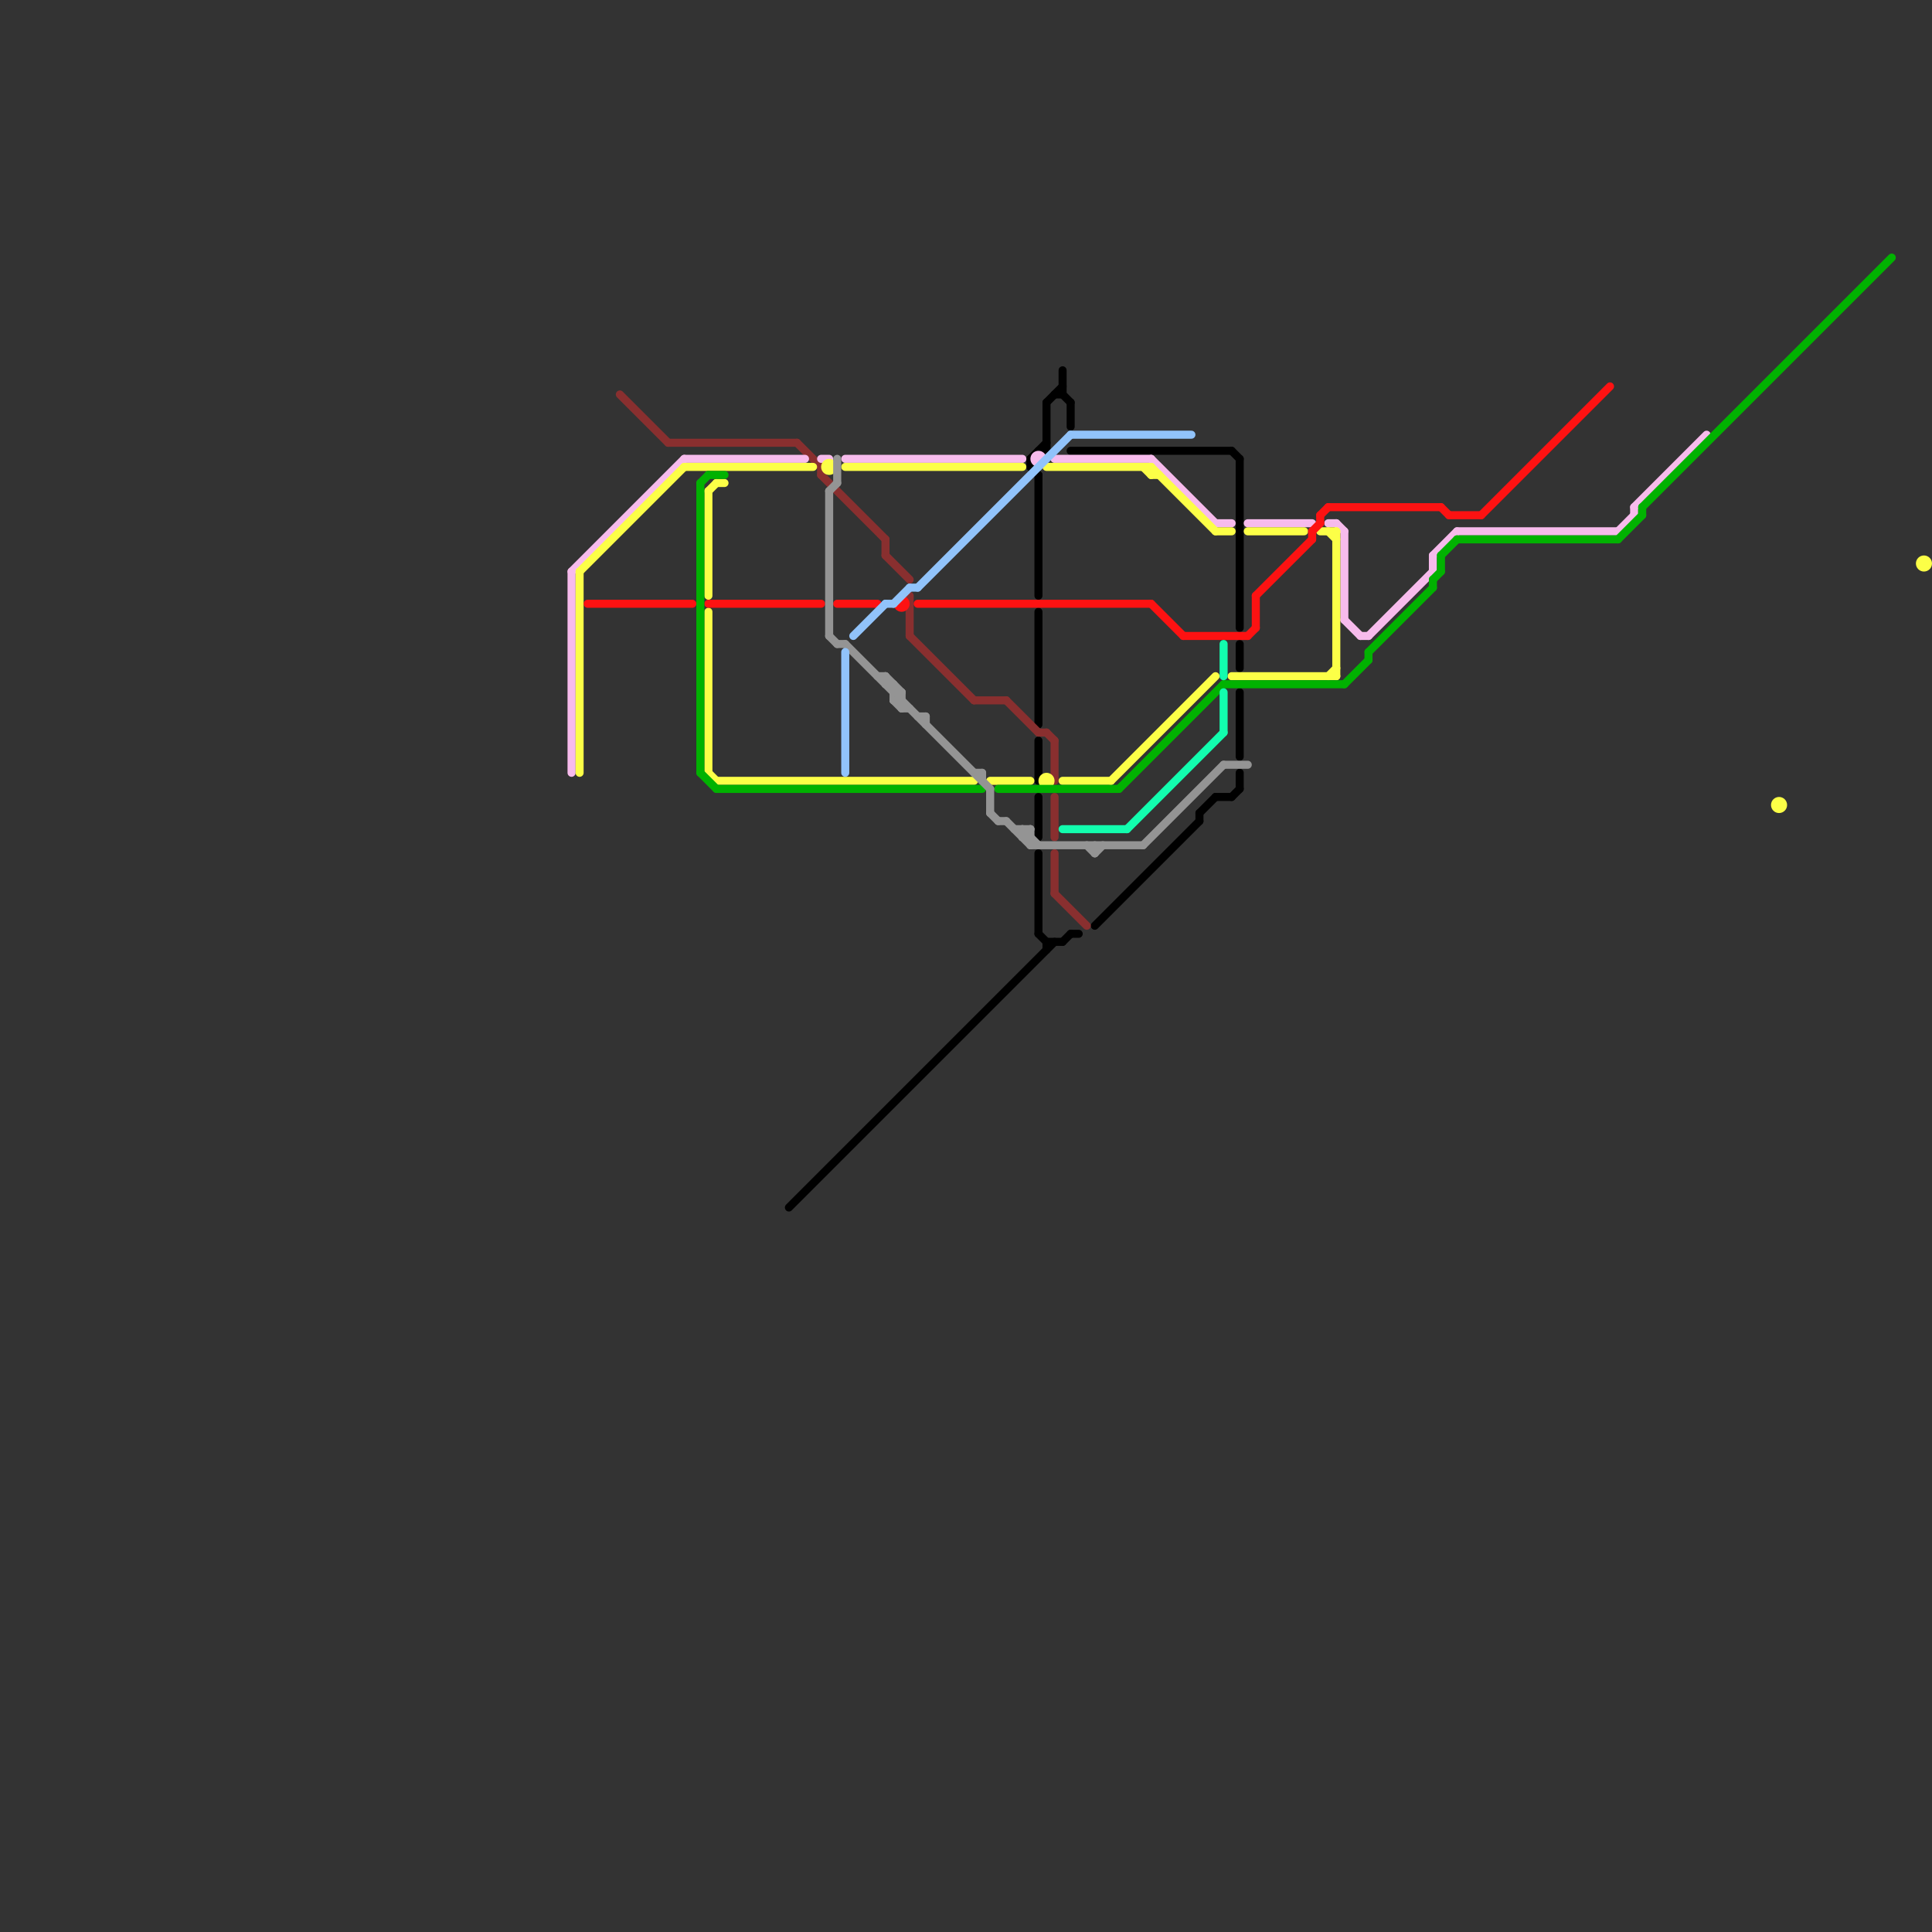 
<svg version="1.1" xmlns="http://www.w3.org/2000/svg" viewBox="0 0 240 240">
<rect x="0" y="0" width="240" height="240" fill="#333333" stroke="none"/>
<style>line { stroke-width: 1; fill: none; stroke-linecap: round; stroke-linejoin: round; } .c0 { stroke: #000000 } .c1 { stroke: #892f2f } .c2 { stroke: #f7bbec } .c3 { stroke: #fcff47 } .c4 { stroke: #fd1212 } .c5 { stroke: #01b201 } .c6 { stroke: #949494 } .c7 { stroke: #91c3fa } .c8 { stroke: #12fdae }</style><line class="c0" x1="130" y1="117" x2="132" y2="117"/><line class="c0" x1="151" y1="99" x2="153" y2="99"/><line class="c0" x1="133" y1="56" x2="153" y2="56"/><line class="c0" x1="132" y1="46" x2="132" y2="49"/><line class="c0" x1="128" y1="57" x2="130" y2="55"/><line class="c0" x1="130" y1="50" x2="130" y2="56"/><line class="c0" x1="132" y1="49" x2="133" y2="50"/><line class="c0" x1="133" y1="50" x2="133" y2="53"/><line class="c0" x1="129" y1="59" x2="129" y2="74"/><line class="c0" x1="154" y1="86" x2="154" y2="94"/><line class="c0" x1="129" y1="76" x2="129" y2="90"/><line class="c0" x1="149" y1="101" x2="149" y2="102"/><line class="c0" x1="154" y1="80" x2="154" y2="83"/><line class="c0" x1="154" y1="96" x2="154" y2="98"/><line class="c0" x1="130" y1="117" x2="130" y2="118"/><line class="c0" x1="129" y1="106" x2="129" y2="116"/><line class="c0" x1="153" y1="99" x2="154" y2="98"/><line class="c0" x1="128" y1="58" x2="129" y2="59"/><line class="c0" x1="129" y1="116" x2="130" y2="117"/><line class="c0" x1="149" y1="101" x2="151" y2="99"/><line class="c0" x1="98" y1="150" x2="131" y2="117"/><line class="c0" x1="153" y1="56" x2="154" y2="57"/><line class="c0" x1="129" y1="92" x2="129" y2="97"/><line class="c0" x1="131" y1="49" x2="132" y2="49"/><line class="c0" x1="154" y1="57" x2="154" y2="78"/><line class="c0" x1="129" y1="56" x2="130" y2="56"/><line class="c0" x1="130" y1="50" x2="132" y2="48"/><line class="c0" x1="136" y1="115" x2="149" y2="102"/><line class="c0" x1="129" y1="99" x2="129" y2="104"/><line class="c0" x1="128" y1="57" x2="128" y2="58"/><line class="c0" x1="132" y1="117" x2="133" y2="116"/><line class="c0" x1="133" y1="116" x2="134" y2="116"/><line class="c1" x1="77" y1="49" x2="83" y2="55"/><line class="c1" x1="131" y1="111" x2="135" y2="115"/><line class="c1" x1="131" y1="99" x2="131" y2="104"/><line class="c1" x1="83" y1="55" x2="99" y2="55"/><line class="c1" x1="131" y1="106" x2="131" y2="111"/><line class="c1" x1="110" y1="69" x2="113" y2="72"/><line class="c1" x1="129" y1="91" x2="130" y2="91"/><line class="c1" x1="113" y1="79" x2="121" y2="87"/><line class="c1" x1="102" y1="58" x2="102" y2="59"/><line class="c1" x1="131" y1="92" x2="131" y2="97"/><line class="c1" x1="121" y1="87" x2="125" y2="87"/><line class="c1" x1="102" y1="59" x2="110" y2="67"/><line class="c1" x1="99" y1="55" x2="102" y2="58"/><line class="c1" x1="125" y1="87" x2="129" y2="91"/><line class="c1" x1="130" y1="91" x2="131" y2="92"/><line class="c1" x1="110" y1="67" x2="110" y2="69"/><line class="c1" x1="113" y1="74" x2="113" y2="79"/><line class="c2" x1="151" y1="65" x2="153" y2="65"/><line class="c2" x1="203" y1="63" x2="212" y2="54"/><line class="c2" x1="167" y1="66" x2="167" y2="77"/><line class="c2" x1="105" y1="57" x2="127" y2="57"/><line class="c2" x1="170" y1="79" x2="178" y2="71"/><line class="c2" x1="155" y1="65" x2="163" y2="65"/><line class="c2" x1="166" y1="65" x2="167" y2="66"/><line class="c2" x1="143" y1="57" x2="151" y2="65"/><line class="c2" x1="71" y1="71" x2="71" y2="96"/><line class="c2" x1="178" y1="69" x2="181" y2="66"/><line class="c2" x1="169" y1="79" x2="170" y2="79"/><line class="c2" x1="165" y1="65" x2="166" y2="65"/><line class="c2" x1="167" y1="77" x2="169" y2="79"/><line class="c2" x1="102" y1="57" x2="103" y2="57"/><line class="c2" x1="201" y1="66" x2="203" y2="64"/><line class="c2" x1="131" y1="57" x2="143" y2="57"/><line class="c2" x1="71" y1="71" x2="85" y2="57"/><line class="c2" x1="181" y1="66" x2="201" y2="66"/><line class="c2" x1="85" y1="57" x2="100" y2="57"/><line class="c2" x1="203" y1="63" x2="203" y2="64"/><line class="c2" x1="178" y1="69" x2="178" y2="71"/><circle cx="129" cy="57" r="1" fill="#f7bbec" /><line class="c3" x1="88" y1="96" x2="89" y2="97"/><line class="c3" x1="88" y1="76" x2="88" y2="96"/><line class="c3" x1="130" y1="58" x2="143" y2="58"/><line class="c3" x1="143" y1="59" x2="144" y2="59"/><line class="c3" x1="85" y1="58" x2="101" y2="58"/><line class="c3" x1="155" y1="66" x2="162" y2="66"/><line class="c3" x1="88" y1="61" x2="89" y2="60"/><line class="c3" x1="165" y1="84" x2="166" y2="83"/><line class="c3" x1="72" y1="71" x2="72" y2="96"/><line class="c3" x1="89" y1="60" x2="90" y2="60"/><line class="c3" x1="142" y1="58" x2="143" y2="59"/><line class="c3" x1="132" y1="97" x2="138" y2="97"/><line class="c3" x1="138" y1="97" x2="151" y2="84"/><line class="c3" x1="151" y1="66" x2="153" y2="66"/><line class="c3" x1="105" y1="58" x2="127" y2="58"/><line class="c3" x1="143" y1="58" x2="143" y2="59"/><line class="c3" x1="123" y1="97" x2="128" y2="97"/><line class="c3" x1="166" y1="66" x2="166" y2="84"/><line class="c3" x1="89" y1="97" x2="121" y2="97"/><line class="c3" x1="164" y1="66" x2="166" y2="66"/><line class="c3" x1="88" y1="61" x2="88" y2="74"/><line class="c3" x1="143" y1="58" x2="151" y2="66"/><line class="c3" x1="165" y1="66" x2="166" y2="67"/><line class="c3" x1="72" y1="71" x2="85" y2="58"/><line class="c3" x1="153" y1="84" x2="166" y2="84"/><circle cx="130" cy="97" r="1" fill="#fcff47" /><circle cx="239" cy="70" r="1" fill="#fcff47" /><circle cx="103" cy="58" r="1" fill="#fcff47" /><circle cx="221" cy="100" r="1" fill="#fcff47" /><line class="c4" x1="163" y1="66" x2="163" y2="67"/><line class="c4" x1="156" y1="74" x2="163" y2="67"/><line class="c4" x1="164" y1="64" x2="165" y2="63"/><line class="c4" x1="179" y1="63" x2="180" y2="64"/><line class="c4" x1="114" y1="75" x2="143" y2="75"/><line class="c4" x1="180" y1="64" x2="184" y2="64"/><line class="c4" x1="88" y1="75" x2="102" y2="75"/><line class="c4" x1="163" y1="66" x2="164" y2="65"/><line class="c4" x1="184" y1="64" x2="200" y2="48"/><line class="c4" x1="73" y1="75" x2="86" y2="75"/><line class="c4" x1="143" y1="75" x2="147" y2="79"/><line class="c4" x1="104" y1="75" x2="109" y2="75"/><line class="c4" x1="165" y1="63" x2="179" y2="63"/><line class="c4" x1="155" y1="79" x2="156" y2="78"/><line class="c4" x1="156" y1="74" x2="156" y2="78"/><line class="c4" x1="164" y1="64" x2="164" y2="65"/><line class="c4" x1="147" y1="79" x2="155" y2="79"/><circle cx="112" cy="75" r="1" fill="#fd1212" /><line class="c5" x1="181" y1="67" x2="201" y2="67"/><line class="c5" x1="89" y1="98" x2="122" y2="98"/><line class="c5" x1="124" y1="98" x2="139" y2="98"/><line class="c5" x1="201" y1="67" x2="204" y2="64"/><line class="c5" x1="204" y1="63" x2="204" y2="64"/><line class="c5" x1="178" y1="72" x2="178" y2="73"/><line class="c5" x1="87" y1="60" x2="87" y2="96"/><line class="c5" x1="170" y1="81" x2="170" y2="82"/><line class="c5" x1="178" y1="72" x2="179" y2="71"/><line class="c5" x1="139" y1="98" x2="152" y2="85"/><line class="c5" x1="167" y1="85" x2="170" y2="82"/><line class="c5" x1="179" y1="69" x2="179" y2="71"/><line class="c5" x1="170" y1="81" x2="178" y2="73"/><line class="c5" x1="204" y1="63" x2="235" y2="32"/><line class="c5" x1="88" y1="59" x2="90" y2="59"/><line class="c5" x1="87" y1="96" x2="89" y2="98"/><line class="c5" x1="152" y1="85" x2="167" y2="85"/><line class="c5" x1="179" y1="69" x2="181" y2="67"/><line class="c5" x1="87" y1="60" x2="88" y2="59"/><line class="c6" x1="121" y1="96" x2="122" y2="96"/><line class="c6" x1="122" y1="96" x2="122" y2="97"/><line class="c6" x1="111" y1="86" x2="112" y2="86"/><line class="c6" x1="136" y1="105" x2="136" y2="106"/><line class="c6" x1="112" y1="86" x2="112" y2="88"/><line class="c6" x1="125" y1="102" x2="128" y2="105"/><line class="c6" x1="136" y1="106" x2="137" y2="105"/><line class="c6" x1="111" y1="85" x2="111" y2="87"/><line class="c6" x1="127" y1="104" x2="128" y2="103"/><line class="c6" x1="126" y1="103" x2="128" y2="103"/><line class="c6" x1="109" y1="84" x2="110" y2="84"/><line class="c6" x1="127" y1="103" x2="129" y2="105"/><line class="c6" x1="105" y1="80" x2="123" y2="98"/><line class="c6" x1="110" y1="84" x2="110" y2="85"/><line class="c6" x1="114" y1="89" x2="115" y2="89"/><line class="c6" x1="111" y1="87" x2="112" y2="87"/><line class="c6" x1="127" y1="103" x2="127" y2="104"/><line class="c6" x1="104" y1="57" x2="104" y2="60"/><line class="c6" x1="123" y1="101" x2="124" y2="102"/><line class="c6" x1="124" y1="102" x2="125" y2="102"/><line class="c6" x1="111" y1="87" x2="112" y2="86"/><line class="c6" x1="123" y1="98" x2="123" y2="101"/><line class="c6" x1="142" y1="105" x2="152" y2="95"/><line class="c6" x1="103" y1="79" x2="104" y2="80"/><line class="c6" x1="128" y1="103" x2="128" y2="105"/><line class="c6" x1="115" y1="89" x2="115" y2="90"/><line class="c6" x1="103" y1="61" x2="104" y2="60"/><line class="c6" x1="127" y1="104" x2="128" y2="104"/><line class="c6" x1="103" y1="61" x2="103" y2="79"/><line class="c6" x1="135" y1="105" x2="136" y2="106"/><line class="c6" x1="128" y1="105" x2="142" y2="105"/><line class="c6" x1="110" y1="85" x2="111" y2="85"/><line class="c6" x1="152" y1="95" x2="155" y2="95"/><line class="c6" x1="112" y1="88" x2="113" y2="88"/><line class="c6" x1="111" y1="87" x2="112" y2="88"/><line class="c6" x1="104" y1="80" x2="105" y2="80"/><line class="c6" x1="110" y1="84" x2="112" y2="86"/><line class="c7" x1="133" y1="54" x2="148" y2="54"/><line class="c7" x1="114" y1="73" x2="133" y2="54"/><line class="c7" x1="110" y1="75" x2="111" y2="75"/><line class="c7" x1="105" y1="81" x2="105" y2="96"/><line class="c7" x1="106" y1="79" x2="110" y2="75"/><line class="c7" x1="113" y1="73" x2="114" y2="73"/><line class="c7" x1="111" y1="75" x2="113" y2="73"/><line class="c8" x1="140" y1="103" x2="152" y2="91"/><line class="c8" x1="152" y1="86" x2="152" y2="91"/><line class="c8" x1="152" y1="80" x2="152" y2="84"/><line class="c8" x1="132" y1="103" x2="140" y2="103"/>


</svg>

